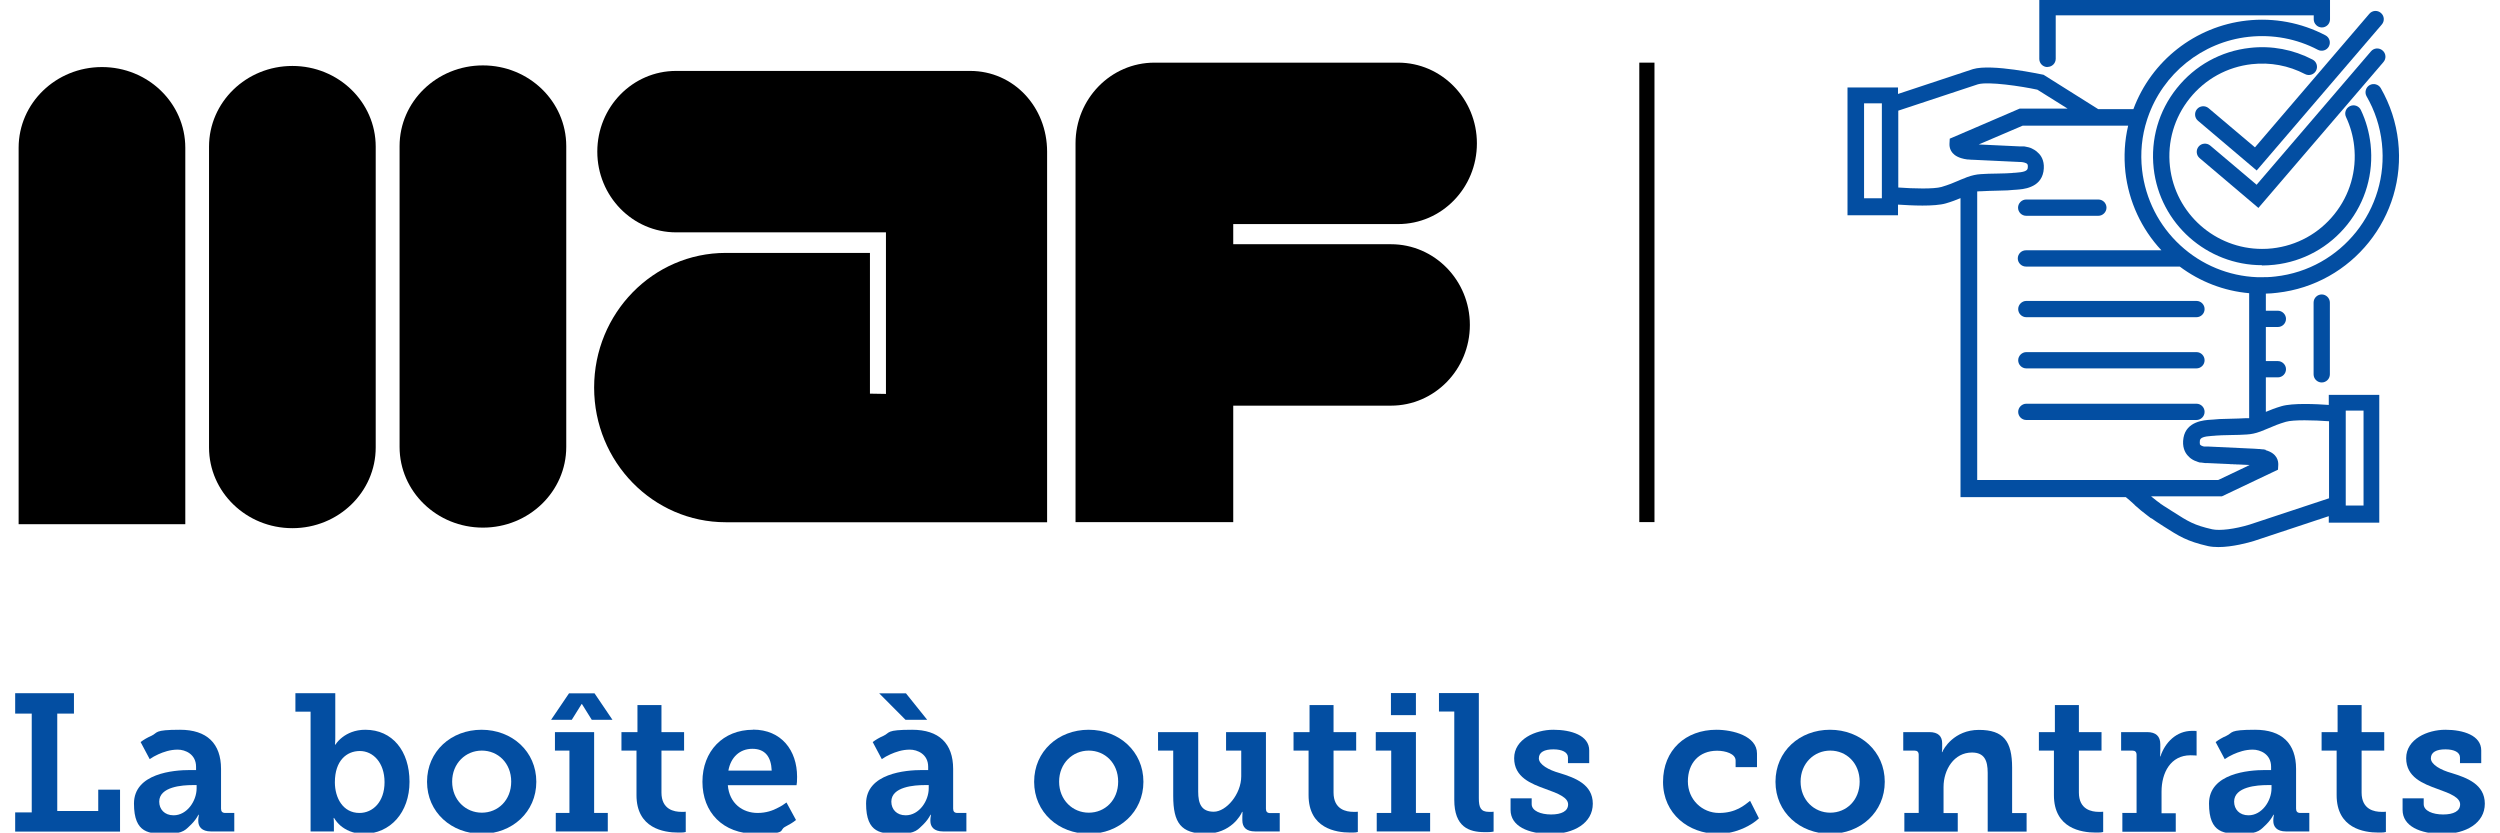 <?xml version="1.0" encoding="UTF-8"?>
<svg xmlns="http://www.w3.org/2000/svg" version="1.1" viewBox="0 0 1811.9 603.5">
  <defs>
    <style>
      .cls-1 {
        fill: #034ea2;
      }
    </style>
  </defs>
  <!-- Generator: Adobe Illustrator 28.7.1, SVG Export Plug-In . SVG Version: 1.2.0 Build 142)  -->
  <g>
    <g id="Layer_1">
      <g>
        <g>
          <path class="cls-1" d="M11,588.8h12v-71.6h-12v-14.8h42.6v14.8h-12.1v70.6h29.7v-15.5h15.8v30.4H11v-13.8Z"/>
          <path class="cls-1" d="M163.3,589.2c-2.1,0-3.1-1-3.1-3.1v-28.8c0-18.5-10.3-28.4-29.7-28.4s-15.8,2.1-20.8,4.4c-3,1.3-5.5,2.8-7.8,4.5l6.6,12.4c1.8-1.3,4-2.5,6.2-3.5,3.8-1.7,8.6-3.4,14.1-3.4s13.3,3.3,13.3,12.4v2.4h-4.5c-11.6,0-40.5,2.3-40.5,24.3s11.4,21.9,23.9,21.9,13.8-3.4,17.7-6.9c2.1-2.1,3.8-4.4,5.1-6.9h.3c0,.3,0,.6-.1,1-.1.7-.3,1.6-.3,2.7v.8c0,4.1,2.5,7.6,9.2,7.6h16.9v-13.4h-6.5ZM142.5,571.4c0,9-6.9,19.5-16.7,19.5h0c-6.6,0-10.4-4.4-10.4-9.9,0-10.9,16.9-12,24.1-12h3v2.4Z"/>
          <path class="cls-1" d="M264.7,528.9c-7.5,0-13,2.7-16.5,5.4-2.1,1.6-3.8,3.4-5.1,5.4h-.3c0-.4,0-1,.1-1.7.1-1.1.1-2.7.1-4.4v-31.2h-28.9v13.4h11v86.8h16.9v-4.4c0-1.6,0-2.8-.1-3.8-.1-.6-.1-1.1-.1-1.6h.3c1.3,2.1,2.8,4,4.8,5.7,3.4,2.8,8.8,5.8,16.7,5.8,19.2,0,33.2-15.4,33.2-37.7s-12.4-37.7-32-37.7ZM260.5,589.2h0c-12,0-17.8-11-17.8-22.2,0-15.8,8.6-22.7,18.1-22.7s17.9,8.3,17.9,22.6-8.5,22.3-18.2,22.3Z"/>
          <path class="cls-1" d="M349,528.9c-21.9,0-39.5,15.5-39.5,37.7s17.8,37.7,39.7,37.7,39.5-15.7,39.5-37.7-17.6-37.7-39.7-37.7ZM349.2,589c-11.7,0-21.5-9.2-21.5-22.5s9.8-22.5,21.5-22.5,21.3,9,21.3,22.5-9.6,22.5-21.3,22.5Z"/>
          <path class="cls-1" d="M430.8,502.5h-18.4l-13,19.2h15l7.1-11.4h.3l7.1,11.4h15l-13-19.2ZM430.6,589.2v-58.6h-28.4v13.4h10.5v45.2h-9.9v13.4h37.7v-13.4h-9.9Z"/>
          <path class="cls-1" d="M461.4,544h-11v-13.4h11.6v-19.6h17.4v19.6h16.4v13.4h-16.4v30.4c0,12.4,9.3,14,14.4,14s1.8-.1,2.4-.1h.8v14.7l-1.6.3c-1,.1-2.3.1-4,.1-10.2,0-30.1-3-30.1-27.1v-32.2h0Z"/>
          <path class="cls-1" d="M545.7,528.9h0c-21.6,0-36.6,15.5-36.6,37.7s14.8,37.7,38.7,37.7,16.2-2.4,21.3-5.1c3-1.6,5.7-3.1,7.8-4.9l-6.9-12.7c-1.8,1.4-3.8,2.7-6.1,3.8-3.8,2.1-8.8,3.8-14.8,3.8-10.9,0-20.5-6.9-21.6-20.1h49.8l.3-2.3c.1-1.3.1-2.8.1-3.8,0-19.1-11.3-34.2-32-34.2ZM527.9,558.5c1.7-9.6,8.2-15.8,17.4-15.8s13.6,5.8,14,15.8h-31.3Z"/>
          <path class="cls-1" d="M693.9,589.2c-2.1,0-3.1-1-3.1-3.1v-28.8c0-18.5-10.3-28.4-29.7-28.4s-15.8,2.1-20.8,4.4c-3,1.3-5.5,2.8-7.8,4.5l6.6,12.4c1.8-1.3,4-2.5,6.2-3.5,3.8-1.7,8.6-3.4,14.1-3.4s13.3,3.3,13.3,12.4v2.4h-4.5c-11.6,0-40.5,2.3-40.5,24.3s11.4,21.9,23.9,21.9,13.8-3.4,17.7-6.9c2.1-2.1,3.8-4.4,5.1-6.9h.3c0,.3,0,.6-.1,1-.1.7-.3,1.6-.3,2.7v.8c0,4.1,2.5,7.6,9.2,7.6h16.9v-13.4h-6.5ZM673.1,571.4c0,9-6.9,19.5-16.7,19.5h0c-6.6,0-10.4-4.4-10.4-9.9,0-10.9,16.9-12,24.1-12h3v2.4ZM656.5,502.5h-19.3l19.1,19.2h15.7l-15.4-19.2Z"/>
          <path class="cls-1" d="M789,528.9c-21.9,0-39.5,15.5-39.5,37.7s17.8,37.7,39.7,37.7,39.5-15.7,39.5-37.7-17.6-37.7-39.7-37.7ZM789.1,589c-11.7,0-21.5-9.2-21.5-22.5s9.8-22.5,21.5-22.5,21.3,9,21.3,22.5-9.6,22.5-21.3,22.5Z"/>
          <path class="cls-1" d="M850.5,544h-11.2v-13.4h29.1v43.2c0,8.6,2.3,14.5,11.3,14.5s19.9-12.7,19.9-25.7v-18.6h-11v-13.4h28.9v55.6c0,2.1,1,3.1,3.1,3.1h6.9v13.3h-17.8c-6.4,0-9.3-3-9.3-8.1v-2.7c0-1,.1-1.8.1-2.4v-1h-.3c-.8,2.4-8.3,15.8-26.3,15.8s-23.6-7.8-23.6-27.4v-32.9h0Z"/>
          <path class="cls-1" d="M948.5,544h-11v-13.4h11.6v-19.6h17.4v19.6h16.4v13.4h-16.4v30.4c0,12.4,9.3,14,14.4,14s1.8-.1,2.4-.1h.8v14.7l-1.6.3c-1,.1-2.3.1-4,.1-10.2,0-30.1-3-30.1-27.1v-32.2h0Z"/>
          <path class="cls-1" d="M1026.2,589.2v-58.6h-29.1v13.4h11.2v45.2h-10.5v13.4h38.7v-13.4h-10.3ZM1008.1,502.3v16h18.1v-16h-18.1Z"/>
          <path class="cls-1" d="M1054.1,515.7h-11.2v-13.4h28.9v76.2c0,6.6,1.3,9.9,7.3,9.9s1.8-.1,2.4-.1h1v14.4l-2,.3c-1.1.1-2.7.1-4.5.1-11.4,0-22-3.8-22-23.4v-64h0Z"/>
          <path class="cls-1" d="M1094.8,578.6h15.3v4.2c0,4.9,6.6,7.5,14.1,7.5s12.3-2.4,12.3-7.3-6.8-7.8-16.4-11.2c-10.5-3.8-22.7-8.5-22.7-22.3s15.4-20.6,28.4-20.6,26,4.1,26,15v9.2h-15.4v-4.1c0-3.8-4.2-5.9-10.6-5.9s-10.5,2-10.5,6.5,7.1,8.5,15.1,10.7c11,3.4,24,8.1,24,22.2s-13.8,21.9-30.4,21.9-29.2-5.7-29.2-17.4v-8.3h0Z"/>
          <path class="cls-1" d="M1243.9,528.9c12,0,29.5,4.5,29.5,17.2v9.9h-15.5v-4.8c0-4.9-7.3-7.1-13.4-7.1-13.1,0-21.2,9-21.2,22.2s10.3,22.9,22.6,22.9,18.5-5.7,22.5-8.8l6.4,12.7c-4.9,4.7-16,11.2-29.8,11.2-21,0-39.7-14.4-39.7-37.6s16.5-37.8,38.7-37.8h0Z"/>
          <path class="cls-1" d="M1326.3,528.9c-21.9,0-39.5,15.5-39.5,37.7s17.8,37.7,39.7,37.7,39.5-15.7,39.5-37.7-17.6-37.7-39.7-37.7ZM1326.5,589c-11.7,0-21.5-9.2-21.5-22.5s9.8-22.5,21.5-22.5,21.3,9,21.3,22.5-9.6,22.5-21.3,22.5Z"/>
          <path class="cls-1" d="M1380.1,589.2h10.5v-42.1c0-2.1-1-3.1-3.1-3.1h-8.1v-13.4h18.9c6.4,0,9.3,3,9.3,8.1v3.3c0,.7,0,1.6-.1,2.1-.1.4-.1.7-.1,1h.3c.7-2.3,8.6-16.1,26.5-16.1s24.1,8.2,24.1,27.4v32.9h10.5v13.4h-28.2v-42.6c0-8.9-2.4-14.7-11.4-14.7-13,0-20.6,12.4-20.6,25v18.9h10.3v13.4h-38.7v-13.4h0Z"/>
          <path class="cls-1" d="M1488.7,544h-11v-13.4h11.6v-19.6h17.4v19.6h16.4v13.4h-16.4v30.4c0,12.4,9.3,14,14.4,14s1.8-.1,2.4-.1h.8v14.7l-1.6.3c-1,.1-2.3.1-4,.1-10.2,0-30.1-3-30.1-27.1v-32.2h0Z"/>
          <path class="cls-1" d="M1538,589.2h10.5v-42.1c0-2.1-1-3.1-3.1-3.1h-8.1v-13.4h18.8c6.4,0,9.6,3,9.6,8.8v4.2c0,1.3,0,2.3-.1,3.3-.1.4-.1.8-.1,1.3h.3c3.4-10.3,11.7-18.5,22.9-18.5s1.7,0,2.3.1c.4.1.7.1,1,.1v17.7c-.4,0-.8,0-1.3-.1-1-.1-1.8-.1-3.1-.1-14.5,0-21,12.7-21,26.3v15.7h10.3v13.4h-38.7v-13.4h0Z"/>
          <path class="cls-1" d="M1667.2,589.2c-2.1,0-3.1-1-3.1-3.1v-28.8c0-18.5-10.3-28.4-29.7-28.4s-15.8,2.1-20.8,4.4c-3,1.3-5.5,2.8-7.8,4.5l6.6,12.4c1.8-1.3,4-2.5,6.2-3.5,3.8-1.7,8.6-3.4,14.1-3.4s13.3,3.3,13.3,12.4v2.4h-4.5c-11.6,0-40.5,2.3-40.5,24.3s11.4,21.9,23.9,21.9,13.8-3.4,17.7-6.9c2.1-2.1,3.8-4.4,5.1-6.9h.3c0,.3,0,.6-.1,1-.1.7-.3,1.6-.3,2.7v.8c0,4.1,2.5,7.6,9.2,7.6h16.9v-13.4h-6.5ZM1646.3,571.4c0,9-6.9,19.5-16.7,19.5h0c-6.6,0-10.4-4.4-10.4-9.9,0-10.9,16.9-12,24.1-12h3v2.4Z"/>
          <path class="cls-1" d="M1693.6,544h-11v-13.4h11.6v-19.6h17.4v19.6h16.4v13.4h-16.4v30.4c0,12.4,9.3,14,14.4,14s1.8-.1,2.4-.1h.8v14.7l-1.6.3c-1,.1-2.3.1-4,.1-10.2,0-30.1-3-30.1-27.1v-32.2h0Z"/>
          <path class="cls-1" d="M1741.3,578.6h15.3v4.2c0,4.9,6.6,7.5,14.1,7.5s12.3-2.4,12.3-7.3-6.8-7.8-16.4-11.2c-10.5-3.8-22.7-8.5-22.7-22.3s15.4-20.6,28.4-20.6,26,4.1,26,15v9.2h-15.4v-4.1c0-3.8-4.2-5.9-10.6-5.9s-10.5,2-10.5,6.5,7.1,8.5,15.1,10.7c11,3.4,24,8.1,24,22.2s-13.8,21.9-30.4,21.9-29.2-5.7-29.2-17.4v-8.3h0Z"/>
        </g>
        <g>
          <path d="M350,382.4c33.4,0,60.4-26.2,60.4-58.5V105.9c0-32.3-27-58.5-60.4-58.5s-60.4,26.2-60.4,58.5v218c0,32.3,27,58.5,60.4,58.5h0Z"/>
          <path d="M1008.1,177h-114.3v-14.6h119.5c31.6,0,57.1-26.2,57.1-58.5s-25.6-58.5-57.1-58.5h-174c-.4,0-.8,0-1.3,0-.4,0-.8,0-1.3,0-31.6,0-57.2,26.2-57.2,58.5v274.5h114.3v-84.4h114.3c31.6,0,57.2-26.2,57.2-58.5s-25.6-58.5-57.2-58.5h0Z"/>
          <path d="M703,51.4h-213c-31.6,0-57.1,26.2-57.1,58.5s25.6,58.5,57.1,58.5h152.1v117.1c0,0-11.6-.2-11.6-.2v-102h-104.5c-52.7,0-95.4,43.7-95.4,97.6s42.7,97.6,95.4,97.6h138.3c.4,0,.7,0,1.1,0h93.5V109.9c0-32.3-24.2-58.5-55.8-58.5h0Z"/>
          <path d="M134.3,379.9V107.1c0-32.3-27-58.5-60.4-58.5S13.5,74.8,13.5,107.1v272.8h120.8Z"/>
          <path d="M211.9,382.8c33.4,0,60.4-26.2,60.4-58.5V106.3c0-32.3-27-58.5-60.4-58.5s-60.4,26.2-60.4,58.5v218c0,32.3,27,58.5,60.4,58.5h0Z"/>
        </g>
        <rect x="1188.1" y="45.4" width="11" height="333"/>
        <g>
          <path class="cls-1" d="M1682.7,277.2c-3.3,0-5.9-2.7-5.9-5.9v-52c0-3.3,2.7-5.9,5.9-5.9s5.9,2.7,5.9,5.9v52c0,3.3-2.7,5.9-5.9,5.9Z"/>
          <path class="cls-1" d="M1483.9,48.6c-3.3,0-5.9-2.7-5.9-5.9V-.8h210.7v14.8c0,3.3-2.7,5.9-5.9,5.9s-5.9-2.7-5.9-5.9v-2.9h-187v31.5c0,3.3-2.7,5.9-5.9,5.9Z"/>
        </g>
        <path class="cls-1" d="M1425,128.7c-.1,0-.2,0-.3.1t0,0h.3Z"/>
        <path class="cls-1" d="M1594.5,321.7c0-.2,0-.5-.1-.7,0,.3,0,.5.1.7Z"/>
        <polygon class="cls-1" points="1630.3 337.3 1630.3 337.1 1599.9 335.7 1630.7 337.1 1630.3 337.3"/>
        <path class="cls-1" d="M1642.2,311.3h0c0,.1-3,1.2-3,1.2,1-.4,2-.8,3-1.2Z"/>
        <path class="cls-1" d="M1642.2,326.1v.4c-1.3-.4-2.8-.7-4.6-.9l4.6.5Z"/>
        <path class="cls-1" d="M1630.7,337.1l-30.8-1.4,30.4,1.4v.2l.4-.2ZM1594.4,321c0,.2,0,.5.1.7,0-.2,0-.5-.1-.7ZM1630.7,337.1l-30.8-1.4,30.4,1.4v.2l.4-.2ZM1639.2,312.5l3-1h0c-1,.3-2,.7-3,1ZM1637.6,325.6c1.7.2,3.2.5,4.6.9v-.4l-4.6-.5ZM1424.7,128.8l-3.6,1.3h0c1.2-.4,2.4-.9,3.6-1.3.1,0,.2,0,.3-.1h-.3Z"/>
        <g>
          <path class="cls-1" d="M1608.9,347.4l21.4-10.2h0s-21.4,10.2-21.4,10.2Z"/>
          <path class="cls-1" d="M1557.1,373.5c-3.4-2.4-6.5-5-9.5-7.8,2.7,2.4,5.7,5,9.5,7.8Z"/>
          <polygon class="cls-1" points="1607.7 348 1607.7 348 1544.4 348 1607.7 348"/>
        </g>
        <path class="cls-1" d="M1520.8,156.4h-52.3c-3.3,0-5.9-2.7-5.9-5.9s2.7-5.9,5.9-5.9h52.3c3.3,0,5.9,2.7,5.9,5.9s-2.7,5.9-5.9,5.9Z"/>
        <g>
          <path class="cls-1" d="M1639.4,192.2c-39.7,0-74-29.9-78.5-70.2-2.3-21,3.6-41.6,16.8-58.1,13.2-16.5,32-26.9,53-29.2,15.7-1.8,31.4,1.2,45.4,8.5,2.9,1.5,4,5.1,2.5,8-1.5,2.9-5.1,4-8,2.5-11.9-6.2-25.2-8.7-38.6-7.2-17.8,2-33.8,10.8-45,24.8-11.2,14-16.3,31.5-14.3,49.4,3.8,34.3,33,59.7,66.7,59.7,2.5,0,5-.1,7.5-.4,17.8-2,33.8-10.8,45-24.8,11.2-14,16.3-31.5,14.3-49.4-.8-7.3-2.8-14.4-5.9-21-1.4-3-.1-6.5,2.9-7.9,3-1.4,6.5-.1,7.9,2.9,3.7,7.8,6,16.1,7,24.8,2.3,21-3.6,41.6-16.8,58.1-13.2,16.5-32,26.9-53,29.2-3,.3-5.9.5-8.8.5Z"/>
          <g>
            <path class="cls-1" d="M1635.6,123.6l-42.6-36.1c-2.5-2.1-2.8-5.9-.7-8.4,2.1-2.5,5.9-2.8,8.4-.7l33.6,28.4,82.9-96.8c2.1-2.5,5.9-2.8,8.4-.6,2.5,2.1,2.8,5.9.6,8.4l-90.6,105.7Z"/>
            <path class="cls-1" d="M1636.8,150.7l-42.6-36.1c-2.5-2.1-2.8-5.9-.7-8.4,2.1-2.5,5.9-2.8,8.4-.7l33.6,28.4,82.9-96.7c2.1-2.5,5.9-2.8,8.4-.6,2.5,2.1,2.8,5.9.6,8.4l-90.6,105.7Z"/>
          </g>
        </g>
        <g>
          <path class="cls-1" d="M1688.2,293.5c-9.5-.7-26.7-1.5-34.7.9-4.5,1.3-8.2,2.8-11.3,4.1v-25h8.7c3.3,0,5.9-2.7,5.9-5.9s-2.7-5.9-5.9-5.9h-8.7v-24.7h8.7c3.3,0,5.9-2.7,5.9-5.9s-2.7-5.9-5.9-5.9h-8.7v-12.4c2.8,0,5.5-.3,8.2-.6,54.4-6.1,93.8-55.3,87.7-109.7-1.5-13.7-5.8-26.7-12.6-38.6-1.6-2.8-5.3-3.8-8.1-2.2-2.8,1.6-3.8,5.3-2.2,8.1,6,10.4,9.8,21.9,11.1,34,5.3,47.9-29.3,91.3-77.2,96.6-4,.5-8.1.6-12.1.5h0c-.2,0-.4,0-.6,0h0c-.2,0-.3,0-.5,0-20.6-.8-40.3-8.9-55.6-23-15.6-14.3-25.4-33.7-27.8-54.7-1.4-12.4-.2-24.7,3.6-36.4h0c.2-.5.3-1,.5-1.5,10.9-31.9,39.4-54.9,73.1-58.6,17.4-1.9,34.8,1.3,50.2,9.4,2.9,1.5,6.5.4,8-2.5,1.5-2.9.4-6.5-2.5-8-17.6-9.2-37.3-12.9-57.1-10.7-37.4,4.2-69.1,29.2-82.1,64.2h-25.5l-39.6-24.9-1-.2c-.4,0-36.5-8-50.2-3.9l-54.3,18v-4.7h-36.6v92.6h36.6v-7.7c4.7.3,11.3.7,17.7.7s13-.4,17-1.6c4.2-1.2,7.7-2.6,10.6-3.8v216.7h119.8c1.7,1.3,3.3,2.8,5.2,4.5l1.3,1.2h0s0,0,0,.1c2.7,2.4,5.7,5,9.5,7.8.3.2.5.4.8.6.3.2.6.4.9.7.3.2.5.4.8.5h.2c1.1.8,2.2,1.5,3.3,2.3,2,1.3,3.8,2.4,5.4,3.5,11.3,7.2,16.9,10.8,32.2,14.3,2.3.5,4.9.7,7.5.7,10.2,0,21.8-3.2,25.7-4.4l54.3-18v4.7h36.6v-92.6h-36.6v7.7ZM1363.9,143.7h-12.9v-68.8h12.9v68.8ZM1425,128.7c-.1,0-.2,0-.3.1-1.2.4-2.4.9-3.6,1.4-.5.2-1,.4-1.6.7-3.4,1.5-7.3,3.1-12.4,4.6-5.5,1.6-20.4,1.2-31.3.4v-55.7c0,0,57.7-19.1,57.7-19.1,7.6-2.2,31.5,1.4,43.1,3.9l21.9,13.7h-34.7l-38.8,16.7h0s-.3.1-.3.1h0s-3.4,1.5-3.4,1.5l-8.2,3.5-.2,3.7c-.1,2.5.5,7.9,8.4,10.4,1.4.4,2.9.8,4.7,1,0,0,.2,0,.3,0,0,0,.1,0,.2,0,0,0,.2,0,.2,0,1.6.2,2.9.2,3.3.2l33.8,1.6h.2s.3,0,.3,0c1.5,0,4.1.5,5,1.5.3.4.4,1,.4,1.6s0,1-.1,1.4c-.3,2-2.8,2.9-8.9,3.3-1,0-1.8.1-2.6.2-1.6.2-6.5.3-10.8.4-4.1,0-8.4.2-11.6.4-3.4.2-6.5.9-10.1,2.2-.1,0-.2,0-.3.1ZM1433,348v-209.3c0,0,.1,0,.2,0,.1,0,.3,0,.4,0,.3,0,.6,0,.8-.1.2,0,.3,0,.5,0,.1,0,.3,0,.4,0,.3,0,.5,0,.8,0,3.1-.2,7.2-.3,11.2-.4,6.2-.1,10.1-.3,12.3-.6.3,0,1,0,1.6-.1,2.4-.2,6.8-.4,10.9-2.2,4.1-1.7,7.8-4.9,8.9-10.9,1.1-6.5-1-10.6-3.1-12.9-.6-.6-1.2-1.2-1.8-1.7-.2-.1-.3-.2-.5-.4-.8-.6-1.6-1.1-2.5-1.5-.1,0-.2-.1-.3-.2-.8-.4-1.6-.7-2.4-.9-.1,0-.3,0-.4-.1-.3,0-.7-.2-1-.2-.3,0-.6-.1-.9-.2-.4,0-.8-.1-1.1-.2-.2,0-.4,0-.6,0-.1,0-.3,0-.4,0-.1,0-.2,0-.4,0-.2,0-.5,0-.7,0,0,0-.2,0-.3,0-.3,0-.6,0-.8,0l-29.7-1.4,31.8-13.6h76.5c-2.6,11-3.2,22.2-2,33.6,2.4,21.3,11.6,41.2,26.1,56.7h-98.2c-3.3,0-5.9,2.7-5.9,5.9s2.7,5.9,5.9,5.9h110.6c.3,0,.6,0,.9,0,14.7,11,32.1,17.7,50.3,19.3v90.6c-.1,0-.2,0-.4,0-.1,0-.2,0-.4,0-.2,0-.5,0-.8,0-.1,0-.3,0-.4,0-.2,0-.4,0-.7,0-3.1.2-7.2.3-11.2.4-6.2.1-10.1.3-12.3.6-.3,0-1,0-1.6.1-4.8.3-17.7,1.1-19.8,13.1-1.1,6.5,1,10.6,3.1,12.9.3.4.6.7,1,1,.2.2.3.3.5.5.2.1.3.3.5.4.1,0,.2.2.4.3.8.6,1.6,1,2.4,1.4.2,0,.3.2.5.2.3.1.5.2.8.3.2,0,.5.2.7.3.3,0,.6.2.9.3.2,0,.4.1.6.2.2,0,.3,0,.5.1.1,0,.2,0,.4,0,0,0,.2,0,.2,0,.3,0,.5.1.8.1.8.1,1.6.2,2.3.3.1,0,.3,0,.4,0,.2,0,.4,0,.6,0,.3,0,.5,0,.6,0l30.8,1.4-.4.2h0s-21.4,10.2-21.4,10.2l-1.1.5h0s-174.7,0-174.7,0ZM1688.1,361.1l-57.7,19.1c-10.8,3.3-21.7,4.6-27.1,3.4-13.2-3-17.3-5.6-28.4-12.7-1.7-1.1-3.5-2.2-5.5-3.5-1.1-.7-2.1-1.3-3-2h-.2c-.2-.2-.4-.4-.6-.6-.6-.4-1.2-.9-1.8-1.3-.3-.2-.5-.4-.8-.6-1.4-1.1-2.8-2.2-4-3.2h51.4l40.6-19.3.2-3.5c.1-2.6-.6-8.2-9-10.6-1.3-.4-2.8-.7-4.6-.9-.2,0-.5,0-.8,0-1.4-.1-2.5-.2-2.9-.2l-34-1.6h-.3c-.3,0-.8,0-1.4,0-.1,0-.2,0-.4,0-.1,0-.3,0-.4,0-.3,0-.5-.1-.8-.2-.2,0-.3,0-.5-.2,0,0-.2,0-.3-.1-.2,0-.4-.2-.6-.3,0,0-.2,0-.2-.2-.1,0-.3-.2-.4-.3,0,0-.1-.2-.2-.3,0,0,0,0,0-.1,0,0,0-.2,0-.3,0-.2,0-.5-.1-.7,0-.6,0-1.1.1-1.7.4-2,2.8-2.9,8.9-3.3,1,0,1.8-.1,2.6-.2,1.6-.2,6.5-.3,10.8-.4,4.1,0,8.4-.2,11.6-.4,3.3-.2,6.3-.8,9.8-2.1.3-.1.7-.2,1-.4,1-.4,2-.8,3-1.2.7-.3,1.5-.6,2.2-.9,3.4-1.5,7.3-3.1,12.4-4.6,5.5-1.6,20.3-1.2,31.3-.4v55.7ZM1700.1,297.6h12.9v68.8h-12.9v-68.8Z"/>
          <path class="cls-1" d="M1597.8,224c0,3.3-2.7,5.9-5.9,5.9h-123.3c-3.3,0-5.9-2.7-5.9-5.9s2.7-5.9,5.9-5.9h123.3c3.3,0,5.9,2.7,5.9,5.9Z"/>
          <path class="cls-1" d="M1597.8,261.1c0,3.3-2.7,5.9-5.9,5.9h-123.3c-3.3,0-5.9-2.7-5.9-5.9s2.7-5.9,5.9-5.9h123.3c3.3,0,5.9,2.7,5.9,5.9Z"/>
          <path class="cls-1" d="M1597.8,298.5c0,3.3-2.7,5.9-5.9,5.9h-123.3c-3.3,0-5.9-2.7-5.9-5.9s2.7-5.9,5.9-5.9h123.3c3.3,0,5.9,2.7,5.9,5.9Z"/>
          <path class="cls-1" d="M1433,138.7h0c0,0,.1,0,.2,0,0,0-.1,0-.2,0Z"/>
        </g>
      </g>
    </g>
  </g>
</svg>